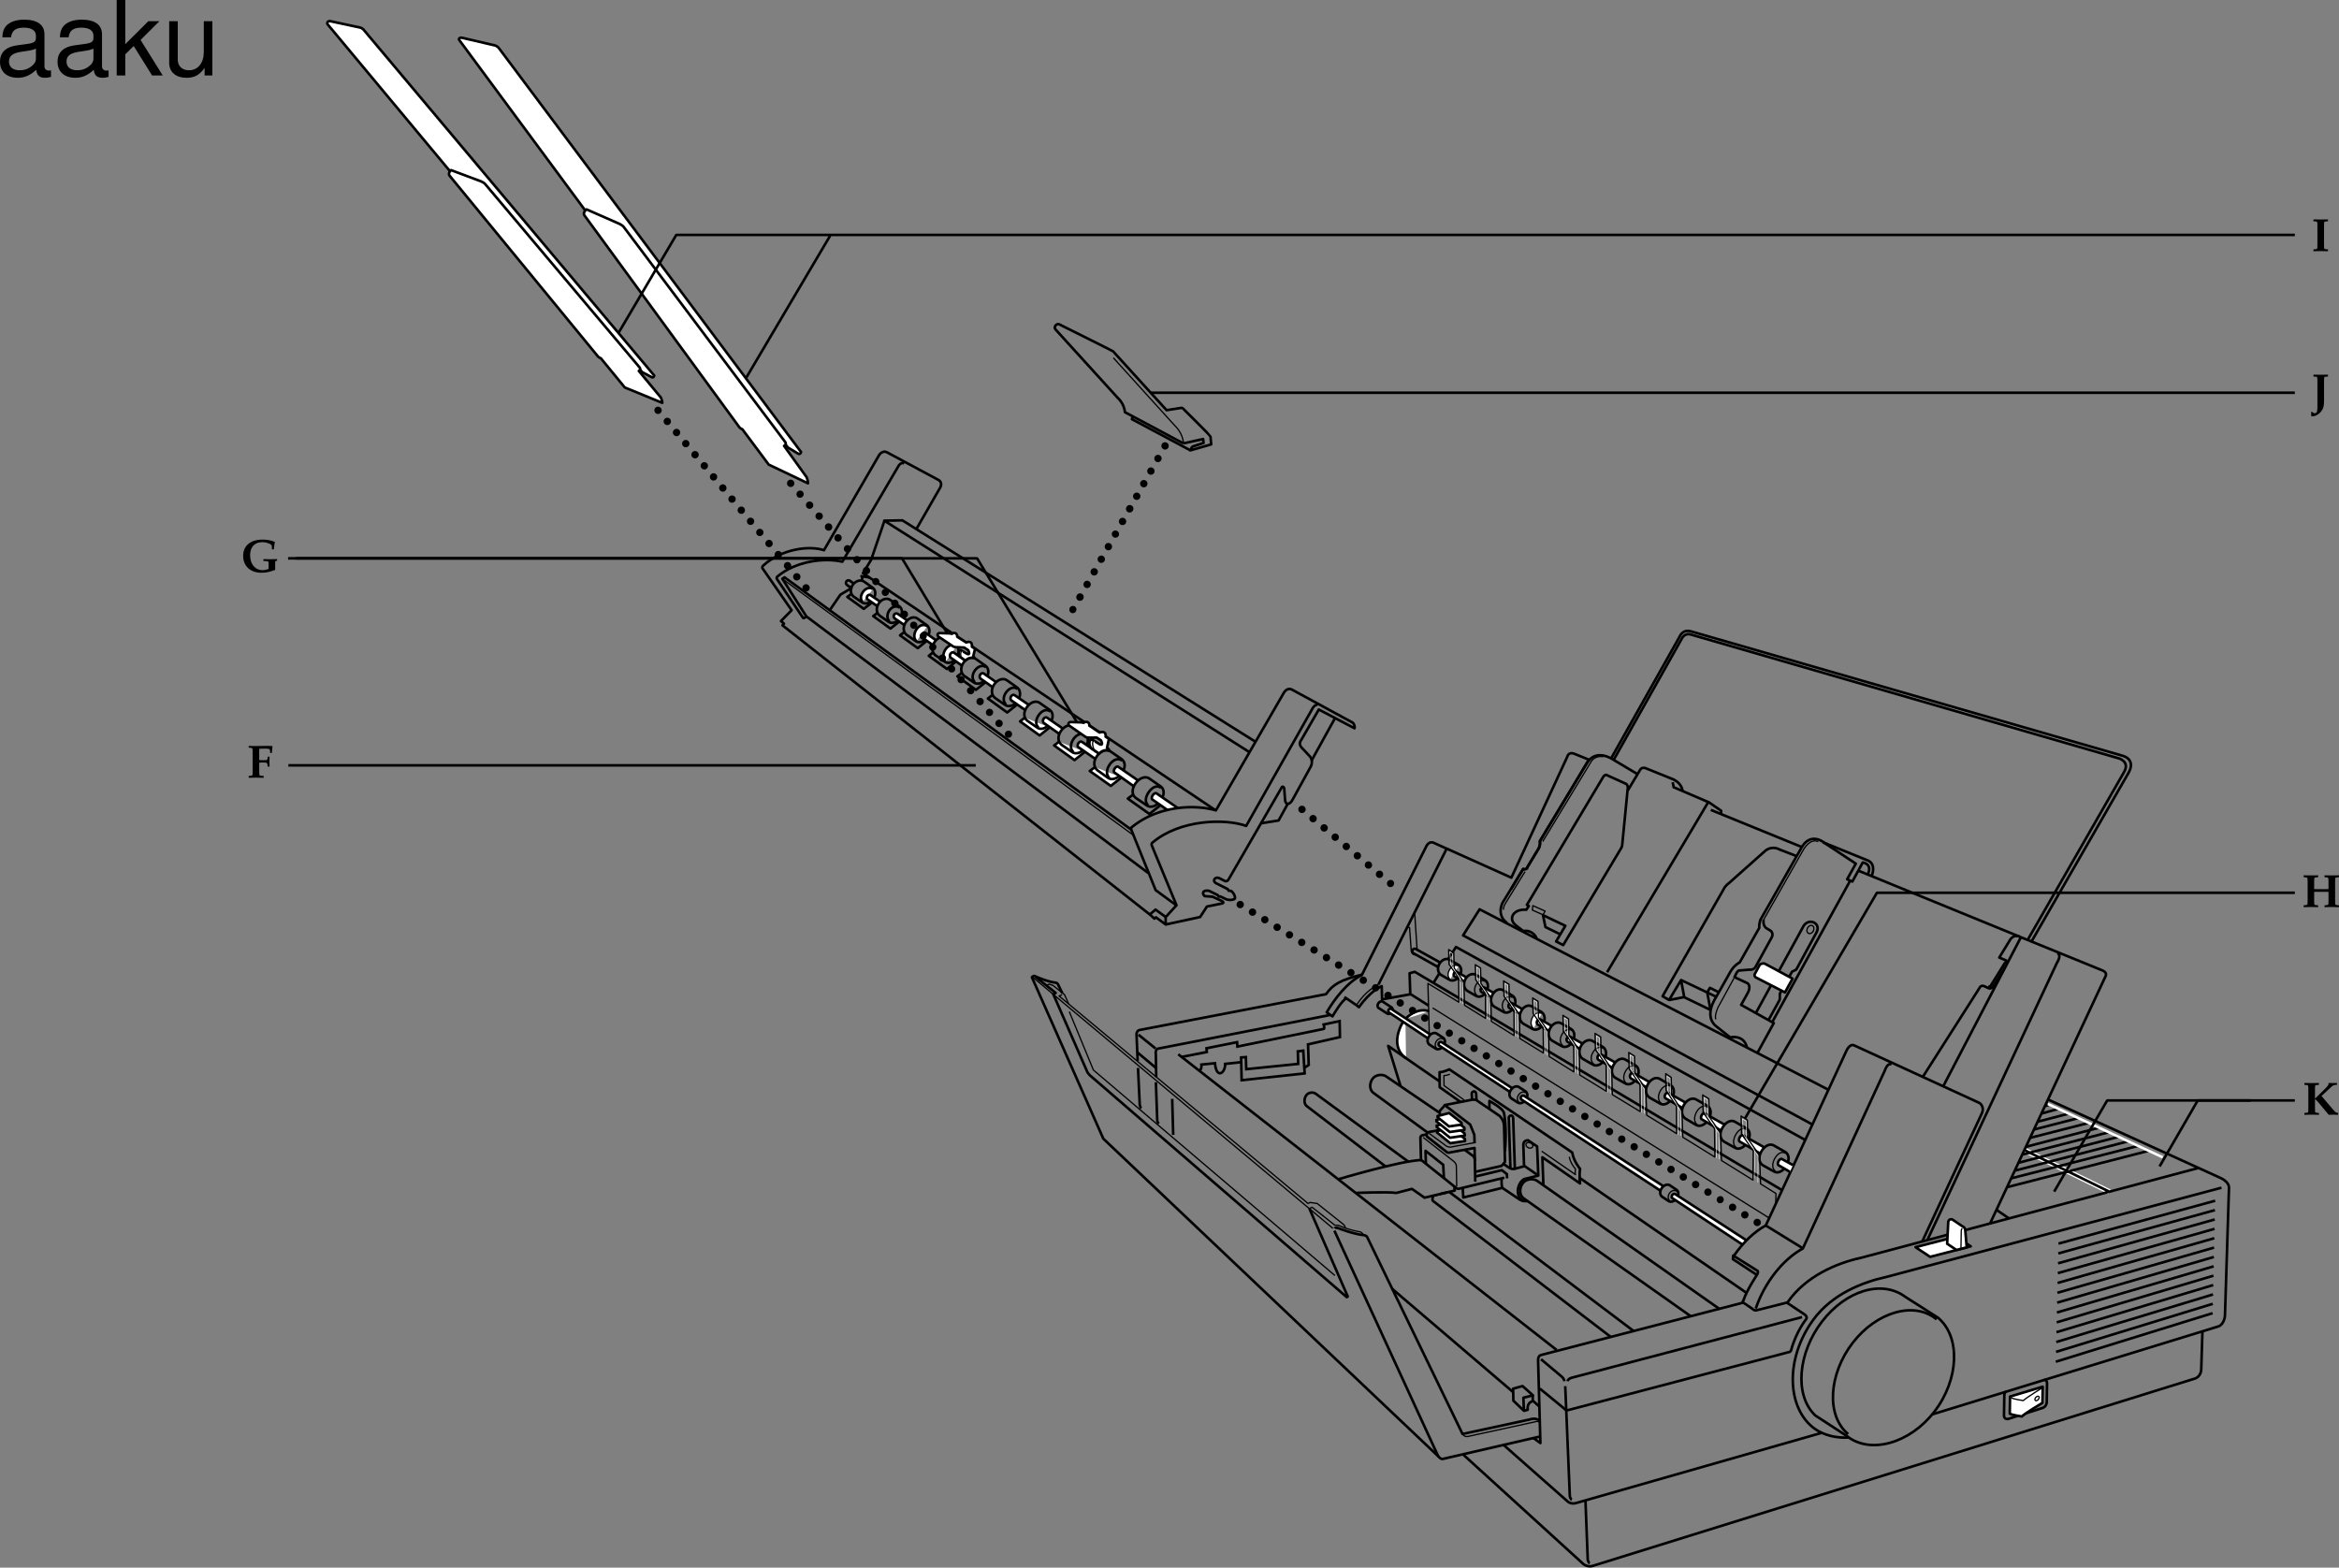 <svg xmlns="http://www.w3.org/2000/svg" xmlns:xlink="http://www.w3.org/1999/xlink" width="451.967" height="302.925"><rect width="100%" height="100%" fill="#808080" stroke="none"/><defs><path id="a" d="M3.156-5.766v-.359c-1.094.016-1.094.016-1.406.016-.313 0-.328 0-1.406-.016v.36l.344.03c.421.032.421.032.421.844V.156c0 .875-.125 1.172-.484 1.172-.172 0-.297-.047-.531-.234C.047 1.047.03 1.047 0 1.016l-.094.062v.797c.11.031.188.047.266.047.734 0 1.578-.61 1.969-1.422.187-.438.25-.781.25-1.734v-3.657c0-.53.015-.687.078-.75.047-.062.125-.078.344-.093zm0 0"/><path id="b" d="M.344-.328v.36C1.109.015 1.438 0 1.75 0c.313 0 .64.016 1.406.031v-.36l-.344-.03c-.203-.016-.28-.032-.343-.094-.063-.063-.078-.188-.078-.766v-1.765c.234.125.265.171.78.765L5.048.031 5.953 0c.11 0 .11 0 .906.031v-.375c-.328 0-.515-.125-.812-.453l-2.39-2.812 2-1.86c.218-.203.421-.265.984-.312v-.344c-.454.016-.657.016-.813.016-.172 0-.36 0-.828-.016v.219c0 .156-.047.234-.234.422 0 .015-.047.062-.079.109-.234.25-.437.469-.53.547L2.39-3.094V-4.89c0-.546.015-.687.078-.75.047-.062.125-.078.344-.093l.343-.032v-.359c-1.094.016-1.094.016-1.406.016-.313 0-.328 0-1.406-.016v.36l.344.03c.421.032.421.032.421.844v3.672c0 .547-.015.703-.078.766-.047.047-.125.078-.343.094zm0 0"/><path id="c" d="M3.156-5.766v-.359c-1.094.016-1.094.016-1.406.016-.313 0-.328 0-1.406-.016v.36l.344.03c.421.032.421.032.421.844v3.672c0 .547-.015.703-.078.766-.047.047-.125.078-.343.094l-.344.03v.36C1.109.016 1.438 0 1.75 0c.313 0 .64.016 1.406.031v-.36l-.344-.03c-.203-.016-.28-.032-.343-.094-.063-.063-.078-.188-.078-.766V-4.89c0-.53.015-.687.078-.75.047-.062.125-.078.344-.093zm0 0"/><path id="d" d="M6.984-2.484c-.78.015-1.093.03-1.343.03-.266 0-.532-.015-1.297-.03v.375l.484.015c.375 0 .5.094.516.328v1.188c-.469.172-.766.234-1.157.234-1.437 0-2.421-1.156-2.421-2.875 0-1.594.875-2.531 2.343-2.531.454 0 .938.094 1.313.266.234.078.312.14.531.359L6-4.359h.344c.093-.86.125-1.032.203-1.375L6.5-5.828c-.828-.313-1.469-.422-2.344-.422C1.844-6.25.422-5.062.422-3.11c0 1.97 1.39 3.266 3.515 3.266.907 0 1.594-.14 2.672-.547v-1.468c.016-.22.047-.25.375-.313zm0 0"/><path id="e" d="M2.281-5.578C2.875-5.61 3-5.61 3.297-5.61c.64 0 1.015.062 1.031.171l.078.672h.313l.125-1.265-.047-.078c-.328-.016-.5-.032-.86-.032-.25 0-.578.016-1.265.016-.469.016-.64.016-.86.016-.234 0-.234 0-1.562-.016v.328l.328.031c.422.032.438.063.438.875v3.672c0 .547-.016.703-.079.766-.062.047-.14.078-.359.094L.25-.33v.36C1.016.016 1.328 0 1.64 0c.313 0 .657.016 1.5.031v-.36l-.421-.03c-.219-.016-.344-.047-.375-.125-.047-.079-.047-.235-.063-.735V-2.89c.235-.03.406-.03.61-.03h.453c.36 0 .484.093.515.327l.063.453h.36l-.032-.968c0-.11 0-.235.031-.938h-.36l-.062.484c-.03.157-.109.188-.515.188H2.89c-.329 0-.438 0-.61-.016zm0 0"/><path id="f" d="M3.125-5.766v-.359c-1.078.016-1.078.016-1.406.016-.313 0-.328 0-1.39-.016v.36l.327.03c.422.032.422.032.438.844v3.672c-.016.547-.016.703-.078.766-.063.047-.141.078-.36.094l-.328.03v.36C1.078.016 1.406 0 1.718 0c.329 0 .641.016 1.407.031v-.36l-.328-.03c-.219-.016-.297-.032-.344-.094-.078-.063-.094-.188-.094-.766v-1.703c.22-.015.391-.015.735-.015h1.312c.313 0 .5 0 .719.015v1.703c0 .547-.016.703-.078.766-.047.047-.14.078-.344.094l-.344.03v.36C5.125.016 5.438 0 5.766 0c.312 0 .64.016 1.39.031v-.36l-.328-.03c-.203-.016-.281-.032-.344-.094-.062-.063-.078-.188-.078-.766V-4.89c0-.546.016-.687.078-.75.047-.062.125-.078.344-.093l.328-.032v-.359c-1.078.016-1.078.016-1.39.016-.329 0-.329 0-1.407-.016v.36l.344.03c.422.032.422.032.422.844v1.422c-.188.016-.344.016-.719.016H3.094c-.39 0-.531 0-.735-.016V-4.89c0-.53.016-.687.079-.75.062-.062.14-.078.359-.093zm0 0"/><path id="g" d="M10.703-.984c-.187.046-.265.046-.36.046-.577 0-.905-.296-.905-.828v-6.156c0-1.86-1.36-2.86-3.938-2.86-1.547 0-2.766.438-3.484 1.22-.47.546-.672 1.14-.72 2.187h1.688c.141-1.281.891-1.86 2.454-1.86 1.515 0 2.343.547 2.343 1.547v.454c-.015.718-.375.968-1.734 1.156-2.36.297-2.734.375-3.36.64C1.454-4.921.845-4 .845-2.64.844-.734 2.156.453 4.28.453 5.594.453 6.656 0 7.844-1.078 7.954 0 8.484.453 9.562.453c.36 0 .579-.031 1.141-.172zM7.781-3.297c0 .563-.156.89-.656 1.36-.688.625-1.5.937-2.484.937-1.297 0-2.063-.625-2.063-1.688 0-1.093.719-1.656 2.516-1.906 1.781-.25 2.125-.328 2.687-.593zm0 0"/><path id="h" d="M2.813-14.578H1.155V0h1.657v-4.078l1.624-1.61L7.985 0h2.063L5.766-6.86l3.64-3.624h-2.14L2.812-6.047zm0 0"/><path id="i" d="M9.64 0v-10.484H7.985v5.937C7.984-2.407 6.86-1 5.125-1c-1.328 0-2.172-.797-2.172-2.063v-7.421H1.297v8.078c0 1.75 1.297 2.86 3.344 2.86 1.546 0 2.515-.532 3.5-1.907V0Zm0 0"/></defs><path fill="#fff" stroke="#000" stroke-linejoin="round" stroke-miterlimit="10" stroke-width=".5" d="M271.57 196.91c.903-1.003 2.828-2.163 4.563-1.472m-4.445 9.051c-1.575-1.07-2.31-3.149-1.11-5.98a5.802 5.802 0 0 1 .992-1.598"/><path fill="none" stroke="#000" stroke-linejoin="round" stroke-miterlimit="10" stroke-width=".5" d="M268.043 195.848c.25.195.645.067.879-.262.238-.328.25-.707-.004-.902l-1.676-1.094c-.25-.195-.648-.074-.887.254-.238.332-.226.735.028.93zm14.578 85.129 23.402 21.316s.836.618 1.786.282l116.093-36.114s1.45-.222 1.45-2.007l.226-7.145m-128.144 14.469-1.168-1.04m-3.938-1.773-23.324-19.918m-45.586-40.898-.074-4.324c-.168-1.172.469-1.192.469-1.192l33.207-6.496m80.5 53.723-32.266-22.223m-7.711 40.696 4.602 3.765c.445.531.863.39.863.39l42.699-11.218c.25 0 .39-.332.39-.332.95-3.629 2.958-6.086 2.958-6.086.222-.445-.332-.836-.332-.836l-3.457-2.297-5.754 1.457c-.559.168-.836-.222-.836-.222l-1.77-1.207c-.328-.2-.015-.465-.015-.465.613-1.899 2.453-4.692 2.453-4.692.558-.78.281-1.004.281-1.004l-4.715-2.957-.062.692 4.593 3.02M278.215 209l-9.977-6.89 2.364 7.676m-47.25-.656.257 7.226s-.062.453.332.781"/><path fill="none" stroke="#000" stroke-linejoin="round" stroke-miterlimit="10" stroke-width=".5" d="m348.219 254.516-44.54 11.723s-.671.168-.78.668m-79.454-60.473-3.597-3.012m.136-3.476 3.301 2.664m74.488 60.047 4.063 3.414s.39.336.45.836m.167.949.89 21.32s.114.504.391.617m2.626.165.445 11.5s.113.5.39.613m67.024-47.113c-4.305-3.602-11.637-1.446-16.239 4.554-4.605 6-5.171 14-.867 17.606"/><path fill="none" stroke="#000" stroke-linejoin="round" stroke-miterlimit="10" stroke-width=".5" d="m356.813 277.458-6.047-3.938c-4.137-3.941-3.305-12.14 1.296-18.137 4.602-6 11.575-8.183 16.16-4.746l6.25 3.985c4.438 3.714 4.075 11.96-.671 18.14-4.746 6.184-12.465 8.352-16.988 4.696zm0 0"/><path fill="none" stroke="#000" stroke-linejoin="round" stroke-miterlimit="10" stroke-width=".5" d="M357.203 277.786c-2.289.132-4.726-.399-6.508-1.668-5.425-3.875-5.863-13.52-.285-21.125 3.617-4.938 9.485-7.223 14.05-8.227l64.798-17.254"/><path fill="none" stroke="#fff" stroke-linejoin="round" stroke-miterlimit="10" d="m391.195 222.258 16.41 8.035"/><path fill="none" stroke="#000" stroke-linejoin="round" stroke-miterlimit="10" stroke-width=".5" d="m391.195 222.258 16.41 8.035M345.387 251.7c3.508-5.106 9.539-7.617 14.105-8.617l65.246-17.364"/><path fill="none" stroke="#000" stroke-linejoin="round" stroke-miterlimit="10" stroke-width=".5" d="m359.14 168.274 31.27 12.797 15.785 6.43c1.059.39.684 1.101.684 1.101l-22.324 47.805m-36.352-72.711-17.621-7.188"/><path fill="none" stroke="#000" stroke-linejoin="round" stroke-miterlimit="10" stroke-width=".5" d="M390.191 180.954s-1.117-.446-1.789.671l-2.082 3.41 1.305.551s.445.282.055.95l-2.625 4.187s-.39.504-.95.168l-.722-.336s-.598-.27-.875.348l-10.957 17.18m26.008-23.891c.894.39-.086 1.844-.086 1.844l-25.059 53.609m18.082-58.523-14.984 28.746m-13.824-40.653s.89-2.074-.633-2.882l-8.817-3.575"/><path fill="none" stroke="#000" stroke-linejoin="round" stroke-miterlimit="10" stroke-width=".5" d="M360.945 168.899c.887-2.035-1.007-2.23-1.007-2.23l-2.008 3.683-1.004-.45 1.676-3.01-5.918-3.907s-2.79-2.57-4.688 1.004l-7.816 13.73s-.332.89-.223 1.563l-3.793 6.695s-1.004.45-1.785 1.785l-2.902 5.137s-2.457 3.656.39 5.61l2.453 1.952s2.625-.64 3.239 1.926m19.953-32.203-15.043 27.293M330.05 155.06l-19.507 32.815"/><path fill="none" stroke="#000" stroke-linejoin="round" stroke-miterlimit="10" stroke-width=".5" d="m339.625 203.391 3.125-5.691-6.309-3.516 1.118-2.012c1.004-1.617.113-2.175.113-2.175l-2.512-1.172.418-.867s.277-.415.473-.415l2.008-.168c.726.11 1.117-.449 1.117-.449l3.183-5.804c.391-.723-.168-1.227-.168-1.227l-.726-.445c-.95-.504-.668-1.73-.668-1.73"/><path fill="none" stroke="#000" stroke-linejoin="round" stroke-miterlimit="10" stroke-width=".25" d="m340.797 177.72 7.703-13.563s1.281-2.29 2.844-1.508"/><path fill="none" stroke="#000" stroke-linejoin="round" stroke-miterlimit="10" stroke-width=".5" d="m339.29 195.747 9.237-16.856c1.114-1.617 3.457-.45 2.453 1.34l-3.894 7.133-.813.406-2.347 4.238-.02 1.164-2.16 3.914"/><path fill="none" stroke="#000" stroke-linejoin="round" stroke-miterlimit="10" stroke-width=".25" d="M349.445 180.352c.309.16.73-.039.942-.445.21-.407.133-.867-.176-1.028-.313-.16-.734.04-.945.446-.211.406-.13.863.18 1.027zm0 0"/><path fill="none" stroke="#000" stroke-linejoin="round" stroke-miterlimit="10" stroke-width=".5" d="m347.16 165.438-3.293-1.281s-1.34-.84-2.734.222l-7.078 6.297s-.668.446-1.004 1.172l-11.79 20.66 1.255.727 2.316-3.852 6.809 3.239"/><path fill="none" stroke="#000" stroke-linejoin="round" stroke-miterlimit="10" stroke-width=".5" d="m324.832 189.383.613 3.293-2.902.559m2.847-.559 5.192 2.512m-.668-3.293.613 3.293m-.613-3.461.5-.836 1.676.836m-8.875-40.574.195.972 6.836 2.934 2.344 1.617-.055.668"/><path fill="none" stroke="#000" stroke-linejoin="round" stroke-miterlimit="10" stroke-width=".5" d="m314.563 152.715 2.386-3.992c.278-.504.965-.308.965-.308l5.524 2.234c1.617.836 1.675 2.176 1.675 2.176m-8.707-3.239-4.855-2.898s-3.016-2.012-4.746.555m.027-.11-9.277 15.41s.152.774-.293 1.5l-2.121 3.516s.008.543-.832.375l-3.664 6.024c-.72.917-1.274 3.082.562 4.394"/><path fill="none" stroke="#000" stroke-linejoin="round" stroke-miterlimit="10" stroke-width=".5" d="m311.352 146.489 13.203-23.469s.558-1.508 2.23-1.004l83.274 24s2.793.559 1.23 3.348l-18.754 32.597"/><path fill="none" stroke="#000" stroke-linejoin="round" stroke-miterlimit="10" stroke-width=".5" d="m311.8 146.852 13.145-23.387s.512-1.261 1.82-.836l82.735 23.946s2.148.64.895 2.68l-18.586 32.37m3.851 30.809 33.38 15.18s1.67.672 1.67 1.898l-.78 24.781s-.114 1.563-1.227 2.008l-55.285 16.996m12.309-39.543 2.453 1.676"/><path fill="#fff" d="m380.809 240.84-2.825-1.87-7.851 2.03 2.824 1.872 7.852-2.032"/><path fill="none" stroke="#000" stroke-linejoin="round" stroke-miterlimit="10" stroke-width=".5" d="m380.809 240.84-2.825-1.87-7.851 2.03 2.824 1.872zm0 0"/><path fill="#fff" d="m378.05 241.54-1.8-1.2.21-4.129s-.026-.726.755-.586l1.98 1.34s.559.164.559.836l.277 3.239-1.98.5"/><path fill="none" stroke="#000" stroke-linejoin="round" stroke-miterlimit="10" stroke-width=".5" d="m378.05 241.54-1.8-1.2.21-4.129s-.026-.726.755-.586l1.98 1.34s.559.164.559.836l.277 3.239zm0 0"/><path fill="none" stroke="#000" stroke-linejoin="round" stroke-miterlimit="10" stroke-width=".25" d="m378.918 241.344.055-3.293s-.055-.558.222-.668"/><path fill="none" stroke="#000" stroke-linejoin="round" stroke-miterlimit="10" stroke-width=".5" d="M339.273 252.848a23.396 23.396 0 0 1 2.813-5.625c1.805-2.648 3.984-4.695 6.277-5.957l15.875-34.469s.446-1.453 1.282-1.117m18.671-15.097s.309.167.5-.137l2.653-4.274s.195-.336.027-.418"/><path fill="#fff" d="m344.91 191.77-5.62-2.89s-.505-.278-.114-.837l.894-1.671s.672-.395 1.118-.059l5.187 2.793-1.465 2.664"/><path fill="none" stroke="#000" stroke-linejoin="round" stroke-miterlimit="10" stroke-width=".5" d="m344.91 191.77-5.62-2.89s-.505-.278-.114-.837l.894-1.671s.672-.395 1.118-.059l5.187 2.793zm-81.66-3.445c-4.227 1.015-5.738 1.933-7.008 3.781l-35.949 6.91s-.836.055-.668 1.227l.207 4.754m.066 1.375.336 7.105s.106.566.297.707m70.019 65.047 12.348 10.894s.668.672 1.786.282l47.441-13.563m45.641-36.531 30.273-8.285m-30.316 10.183 30.273-8.37m-30.316 10.277 30.273-8.47m-30.32 10.368 30.281-8.555m-30.324 10.457 30.281-8.648m-30.324 10.55 30.281-8.737m-30.324 10.64 30.285-8.832m-30.329 10.734 30.286-8.921m-30.328 10.824 30.285-9.016m-30.332 10.918 30.29-9.105m-30.333 11.008 30.293-9.2m-30.336 11.102 30.293-9.29m-30.336 11.192 30.297-9.383"/><path fill="none" stroke="#000" stroke-linejoin="round" stroke-miterlimit="10" stroke-width=".25" d="m335.047 189.047-3.07 5.61s-.754 1.62-.418 2.316m-21.727-50.734s-1.45-.39-2.344.894l-9.39 15.485m-3.414 5.804-3.832 6.22s-.43.69-.301 1.151"/><path fill="none" stroke="#000" stroke-linejoin="round" stroke-miterlimit="10" stroke-width=".5" d="M394.992 266.63s.613 0 .555.78l-.055 3.63s-.055.722-.722 1.003l-6.645 2.122s-.781.277-.895-.559l.06-3.766s-.06-.785.39-.894"/><path fill="#fff" d="m388.402 269.868 6.309-1.899-.055 3.125s-3.46 2.067-3.965 2.621c0 0-2.007-.277-2.343-.554l.054-3.293"/><path fill="none" stroke="#000" stroke-linejoin="round" stroke-miterlimit="10" stroke-width=".5" d="m388.402 269.868 6.309-1.899-.055 3.125s-3.46 2.067-3.965 2.621c0 0-2.007-.277-2.343-.554zm0 0"/><path fill="none" stroke="#000" stroke-linejoin="round" stroke-miterlimit="10" stroke-width=".25" d="M394.434 268.305s-2.903 1.785-3.461 2.344c0 0-2.012-.281-2.344-.559m4.652.532c-.133-.114-.086-.38.102-.59.183-.215.441-.293.574-.18.133.113.086.379-.102.594-.183.215-.44.293-.574.176zm0 0"/><path fill="none" stroke="#000" stroke-linejoin="round" stroke-miterlimit="10" stroke-width=".5" d="M371.438 239.895 383.02 215c.445-1.171-.477-1.84-.477-1.84l-24.293-11.167c-.836-.332-1.438 1.007-1.438 1.007l-15.609 33.813 7.184 4.422m39.406-11.817 27.394-7.039m-26.609 5.332 24.695-6.312m-23.906 4.805 21.871-5.66m-21.215 4.148 19.313-5m-18.59 3.426 16.817-4.344m-16.094 2.836 14.125-3.692m-13.406 1.985 11.37-2.903m-10.515 1.262 8.484-2.18m-7.765.668 5.86-1.523m-5.138-.051 3.168-.867m-2.512-.574.743-.211M257.844 237.81l20.004 43.476s.367.64.882.652l18.938-4.371"/><path fill="none" stroke="#000" stroke-linejoin="round" stroke-miterlimit="10" stroke-width=".25" d="M263.516 238.66s-.395-.523-.59-.59c0 0-2.364-.394-4.004-1.179-.2-.133-.79-.133-.985-.133l-4.398-3.476-.523.261"/><path fill="none" stroke="#000" stroke-linejoin="round" stroke-miterlimit="10" stroke-width=".5" d="m253.016 233.543 7.414 16.997-.192.125-49.683-42.91-.414-.516-6.606-15.106.457-.261-3.87-3.086"/><path fill="none" stroke="#000" stroke-linejoin="round" stroke-miterlimit="10" stroke-width=".5" d="m278.02 281.516-64.825-61.476-13.797-31.196s.286-.39.586-.21c0 0 2.305 1.054 3.875 1.238 0 0 .36-.004.555.293l.86 1.753"/><path fill="none" stroke="#000" stroke-linejoin="round" stroke-miterlimit="10" stroke-width=".25" d="m257.543 237.352-57.879-48.434m5.574 3.282-.59.261 48.106 40.098.39-.195 1.38.195 5.183 4.133.332.66"/><path fill="none" stroke="#000" stroke-linejoin="round" stroke-miterlimit="10" stroke-width=".25" d="m206.488 193.973-.789-1.773-2.23-1.774-.723-.261-.457.199m4.328 5.117 4.66 11.289 46.66 39.703"/><path fill="none" stroke="#000" stroke-linejoin="round" stroke-miterlimit="10" stroke-width=".5" d="M296.918 181.372c-.328-1.051-1.574-1.707-2.559-1.446-.328-.261-1.445-1.113-1.445-1.113-1.52-1.168-.644-3.207 2.035-3.02l.461-.722-.363-.219 14.8-24.816s.419-.504.696-.223l3.676 1.664s.457.29.289 1.07l-1.047 10.723s-.027.445-.363.89l-11.035 18.47-1.372-.704 1.782-3.027-4.317-2.055.469 2.297 2.82 1.379"/><path fill="none" stroke="#000" stroke-linejoin="round" stroke-miterlimit="10" stroke-width=".25" d="m296.098 175.86.097-.856 2.364 1.051-.395.723zm0 0"/><path fill="none" stroke="#000" stroke-linejoin="round" stroke-miterlimit="10" stroke-width=".5" d="m306.832 147.133-9.277 15.41s.152.774-.293 1.5l-2.121 3.516s.008.543-.832.375l-2.348 3.926"/><path fill="none" stroke="#000" stroke-linejoin="round" stroke-miterlimit="10" stroke-width=".5" d="m307.14 146.852-3.015-1.227c-1.059-.39-1.281.614-1.281.614l-10.801 23.36-14.988-6.727c-.95-.446-1.45.671-1.45.671l-12.445 24.848c-2.816 1.438-5.223 4.531-6.797 7.223l1.114.785c.527-.852 1.617-2.758 2.625-3.477"/><path fill="none" stroke="#000" stroke-linejoin="round" stroke-miterlimit="10" stroke-width=".5" d="m266.36 190.247 12.984-25.852s.07-.414.46-.246m.212 25.141c.609.421 1.53.101 2.015-.692.485-.793.414-1.715-.195-2.137l-1.637-.953c-.617-.43-1.535-.133-2.027.672-.492.801-.367 1.766.25 2.195zm0 0"/><path fill="#fff" stroke="#000" stroke-linejoin="round" stroke-miterlimit="10" stroke-width=".25" d="M280.219 189.227c-.543-.375-.508-1.219-.078-1.926.43-.703 1.164-.98 1.707-.605"/><path fill="#fff" stroke="#000" stroke-linejoin="round" stroke-miterlimit="10" stroke-width=".5" d="m283.328 188.844-1.726-.957a.42.42 0 0 0-.606.125c-.148.238-.121.543.063.668l1.859 1.067"/><path fill="none" stroke="#000" stroke-linejoin="round" stroke-miterlimit="10" stroke-width=".5" d="M285.156 192.403c.637.441 1.551.101 2.035-.73.489-.833.426-1.798-.21-2.243l-1.711-1c-.645-.445-1.586-.129-2.079.715-.492.844-.347 1.852.297 2.3zm0 0"/><path fill="none" stroke="#000" stroke-linejoin="round" stroke-miterlimit="10" stroke-width=".25" d="M287.008 189.665c-.57-.399-1.352-.13-1.79.617-.433.75-.359 1.691.212 2.09"/><path fill="#fff" stroke="#000" stroke-linejoin="round" stroke-miterlimit="10" stroke-width=".5" d="m288.176 192.766-1.903-1.066c-.187-.137-.25-.473-.101-.723.144-.25.488-.258.68-.125l1.742 1.004"/><path fill="none" stroke="#000" stroke-linejoin="round" stroke-miterlimit="10" stroke-width=".5" d="M290.426 195.489c.656.457 1.586.07 2.078-.793.488-.863.422-1.832-.238-2.29l-1.758-1.023c-.668-.46-1.598-.097-2.094.782-.5.875-.375 1.882.293 2.343zm0 0"/><path fill="#fff" stroke="#000" stroke-linejoin="round" stroke-miterlimit="10" stroke-width=".5" d="m294.152 195-1.98-1.14c-.192-.137-.457-.04-.606.21-.144.255-.097.583.094.716l2.09 1.214"/><path fill="none" stroke="#000" stroke-linejoin="round" stroke-miterlimit="10" stroke-width=".5" d="M296.05 198.782c.677.468 1.622.062 2.106-.836.489-.899.406-1.899-.27-2.367l-1.808-1.055c-.687-.473-1.629-.086-2.121.82-.492.91-.352 1.957.332 2.434zm0 0"/><path fill="#fff" stroke="#000" stroke-linejoin="round" stroke-miterlimit="10" stroke-width=".25" d="M297.887 195.872c-.59-.352-1.328-.09-1.754.699-.43.785-.387 1.746.207 2.156"/><path fill="#fff" stroke="#000" stroke-linejoin="round" stroke-miterlimit="10" stroke-width=".5" d="m299.852 198.254-2.172-1.246c-.203-.14-.48-.043-.633.223-.156.266-.11.61.094.75l2.199 1.277"/><path fill="none" stroke="#000" stroke-linejoin="round" stroke-miterlimit="10" stroke-width=".5" d="M301.672 202.098c.687.48 1.668.102 2.191-.8.524-.903.465-1.942-.226-2.419l-1.848-1.078c-.7-.484-1.68-.101-2.21.817-.532.914-.407 1.968.292 2.453zm0 0"/><path fill="none" stroke="#000" stroke-linejoin="round" stroke-miterlimit="10" stroke-width=".25" d="M303.746 199.11c-.629-.434-1.45-.047-1.926.773-.472.82-.422 1.766.203 2.2"/><path fill="#fff" stroke="#000" stroke-linejoin="round" stroke-miterlimit="10" stroke-width=".5" d="m305.809 201.688-2.372-1.352c-.203-.14-.48-.043-.636.223-.153.266-.106.61.097.75l2.356 1.363"/><path fill="none" stroke="#000" stroke-linejoin="round" stroke-miterlimit="10" stroke-width=".5" d="M307.707 205.672c.715.496 1.734.11 2.277-.832.543-.933.48-2.015-.234-2.511l-1.922-1.121c-.726-.5-1.746-.102-2.297.847-.55.953-.426 2.047.301 2.551zm0 0"/><path fill="none" stroke="#000" stroke-linejoin="round" stroke-miterlimit="10" stroke-width=".25" d="M309.793 202.57c-.648-.452-1.504-.05-1.996.802-.496.855-.442 1.832.21 2.285"/><path fill="#fff" stroke="#000" stroke-linejoin="round" stroke-miterlimit="10" stroke-width=".5" d="m312.14 205.329-2.718-1.54c-.207-.14-.492-.042-.649.231-.16.27-.109.625.098.77l2.7 1.546"/><path fill="none" stroke="#000" stroke-linejoin="round" stroke-miterlimit="10" stroke-width=".5" d="M313.984 209.32c.723.5 1.7.04 2.254-.917.555-.953.555-1.988-.168-2.488l-1.941-1.125c-.734-.504-1.738-.036-2.3.93-.567.968-.474 2.019.26 2.527zm0 0"/><path fill="none" stroke="#000" stroke-linejoin="round" stroke-miterlimit="10" stroke-width=".25" d="M316.121 206.145c-.664-.457-1.484-.074-1.992.805-.512.875-.524 1.914.14 2.375"/><path fill="#fff" stroke="#000" stroke-linejoin="round" stroke-miterlimit="10" stroke-width=".5" d="m318.73 209.098-3.027-1.723c-.207-.144-.496-.046-.656.223-.156.27-.11.645.097.785l3.02 1.75"/><path fill="none" stroke="#000" stroke-linejoin="round" stroke-miterlimit="10" stroke-width=".5" d="M320.707 213.208c.758.52 1.766.05 2.336-.93.566-.985.559-2.05-.2-2.57l-2.027-1.172c-.765-.528-1.808-.047-2.382.949-.579.996-.473 2.078.296 2.605zm0 0"/><path fill="none" stroke="#000" stroke-linejoin="round" stroke-miterlimit="10" stroke-width=".25" d="M322.898 209.95c-.691-.473-1.535-.082-2.058.812-.52.903-.52 1.969.172 2.442"/><path fill="#fff" stroke="#000" stroke-linejoin="round" stroke-miterlimit="10" stroke-width=".5" d="m325.691 213.063-3.238-1.836c-.207-.144-.469-.055-.64.211-.16.238-.211.64-.004.781l3.308 1.895"/><path fill="none" stroke="#000" stroke-linejoin="round" stroke-miterlimit="10" stroke-width=".5" d="M327.672 217.344c.781.524 1.867-.004 2.457-1.011.594-1.004.594-2.098-.188-2.625l-2.086-1.188c-.789-.535-1.863-.04-2.464.98-.602 1.02-.496 2.125.289 2.66zm0 0"/><path fill="none" stroke="#000" stroke-linejoin="round" stroke-miterlimit="10" stroke-width=".25" d="M330.004 213.954c-.715-.485-1.594-.078-2.14.847-.544.926-.594 2.067.12 2.551"/><path fill="#fff" stroke="#000" stroke-linejoin="round" stroke-miterlimit="10" stroke-width=".5" d="m333.188 217.305-3.747-2.137c-.207-.14-.453.036-.613.305-.156.274-.223.66-.015.805l3.753 2.203"/><path fill="none" stroke="#000" stroke-linejoin="round" stroke-miterlimit="10" stroke-width=".25" d="M337.543 218.297c-.734-.496-1.55-.05-2.113.903-.563.953-.657 2.054.074 2.554"/><path fill="none" stroke="#000" stroke-linejoin="round" stroke-miterlimit="10" stroke-width=".5" d="M335.18 221.75c.8.54 1.843.012 2.457-1.023.613-1.039.644-2.14-.157-2.684l-2.14-1.222c-.809-.547-1.86-.008-2.48 1.043-.622 1.054-.575 2.168.234 2.719zm0 0"/><path fill="#fff" stroke="#000" stroke-linejoin="round" stroke-miterlimit="10" stroke-width=".5" d="m340.906 221.72-4.058-2.313c-.207-.145-.504.062-.66.332-.16.273-.254.691-.047.836l3.953 2.32"/><path fill="none" stroke="#000" stroke-linejoin="round" stroke-miterlimit="10" stroke-width=".5" d="m277.926 186.895-4.836-2.707c-.38-.29-.117-1.012.445-.832l4.785 2.66"/><path fill="none" stroke="#000" stroke-linejoin="round" stroke-miterlimit="10" stroke-width=".25" d="M345.066 222.895c-.718-.488-1.527-.05-2.082.887-.55.941-.644 2.027.075 2.515"/><path fill="none" stroke="#000" stroke-linejoin="round" stroke-miterlimit="10" stroke-width=".5" d="M342.703 226.329c.797.546 1.844.015 2.453-1.024.614-1.035.645-2.137-.156-2.68l-2.14-1.222c-.81-.547-1.86-.008-2.481 1.043-.621 1.05-.574 2.168.234 2.715zm0 0"/><path fill="#fff" stroke="#000" stroke-linejoin="round" stroke-miterlimit="10" stroke-width=".5" d="m346.465 225.145-2.098-1.156c-.207-.145-.504.062-.66.332-.16.27-.254.691-.047.836l2.215 1.3"/><path fill="none" stroke="#000" stroke-linejoin="round" stroke-miterlimit="10" stroke-width=".25" d="M292.277 192.774c-.55-.379-1.3-.121-1.718.594-.418.718-.344 1.62.203 2"/><path fill="none" stroke="#000" stroke-linejoin="round" stroke-miterlimit="10" stroke-width=".5" d="m350.293 217.34-67.578-36.59 3.187-5.039 67.278 34.805m-4.461 9.711-67.375-37.234-1.52 2.375m-1.64 2.625-1.215 1.976m-17.196 2.691 2.336 1.583.489.386c2.164-3.152 4.394-4.07 4.394-4.07l.067 2.559 5.449-.985-.133-4.066 1.004-.277 71.031 42.234"/><path fill="none" stroke="#000" stroke-linejoin="round" stroke-miterlimit="10" stroke-width=".25" d="M262.082 194.254c1.41-2.066 2.488-3.023 4.277-4.007m75.559 45.156-65.086-40.633"/><path fill="none" stroke="#000" stroke-linejoin="round" stroke-miterlimit="10" stroke-width=".5" d="m276.043 194.31-3.453-2.188"/><path fill="none" stroke="#000" stroke-linejoin="round" stroke-miterlimit="10" stroke-width=".25" d="m271.98 179.075.395.203.324 4.527s.133.781.856.719m-.195-8.074.456 6.894m50.141 46.856c-.379-.301-.957-.16-1.328.332-.371.488-.387 1.136-.012 1.441"/><path fill="#fff" stroke="#000" stroke-linejoin="round" stroke-miterlimit="10" stroke-width=".5" d="M276.441 199.946 268.883 195c-.156-.109-.422-.105-.547.098-.125.203-.07.457.086.567l7.504 4.988"/><path fill="none" stroke="#000" stroke-linejoin="round" stroke-miterlimit="10" stroke-width=".5" d="M277.352 202.594c.437.344 1.128.117 1.539-.453.41-.574.43-1.242-.008-1.586l-1.188-.777c-.441-.348-1.133-.137-1.55.445-.415.578-.395 1.277.046 1.625zm0 0"/><path fill="none" stroke="#000" stroke-linejoin="round" stroke-miterlimit="10" stroke-width=".25" d="M278.863 200.81c-.363-.286-.922-.142-1.27.335-.347.473-.359 1.098.009 1.383"/><path fill="#fff" stroke="#000" stroke-linejoin="round" stroke-miterlimit="10" stroke-width=".5" d="m292.254 210.317-13.652-8.906c-.16-.11-.43-.086-.551.12-.125.2-.094.423.062.532l13.645 8.934"/><path fill="none" stroke="#000" stroke-linejoin="round" stroke-miterlimit="10" stroke-width=".5" d="M293.223 213.012c.453.352 1.164.121 1.59-.469.421-.593.44-1.28-.008-1.632l-1.227-.805c-.457-.356-1.168-.14-1.598.46-.43.599-.41 1.317.047 1.677zm0 0"/><path fill="#fff" stroke="#000" stroke-linejoin="round" stroke-miterlimit="10" stroke-width=".5" d="m321.445 229.239-26.93-17.469c-.156-.11-.46-.074-.585.129-.125.203-.094.46.062.57l26.938 17.672"/><path fill="none" stroke="#000" stroke-linejoin="round" stroke-miterlimit="10" stroke-width=".25" d="M294.785 211.172c-.379-.297-.95-.144-1.308.344-.36.488-.372 1.133.004 1.426"/><path fill="none" stroke="#fff" stroke-linejoin="round" stroke-miterlimit="10" stroke-width=".1" d="m282.172 193.82-.055-4.593-1.828-2.855-.125-2.43.55.336.067 2.582 1.828 2.976-.015 4.164m4.761 2.918-.054-4.668-1.856-2.902-.133-2.469.563.34.066 2.625 1.86 3.024-.016 4.234m5.09 3.172-.055-4.77-1.894-2.96-.133-2.516.574.344.067 2.68 1.894 3.085-.015 4.324m5.203 3.227-.055-4.828-1.918-2.992-.133-2.551.578.348.07 2.714 1.919 3.121-.016 4.375m5.461 3.418-.055-4.937-1.965-3.063-.136-2.609.593.36.07 2.773 1.962 3.195-.016 4.473m5.809 3.582-.059-5.063-2.012-3.14-.14-2.672.609.367.07 2.844 2.012 3.273-.016 4.586m6.098 3.735-.059-5.172-2.054-3.207-.14-2.735.616.375.075 2.907 2.058 3.347-.02 4.688m6.551 4.066-.058-5.242-1.961-3.258-.137-2.77.594.38.07 2.949 1.961 3.394-.015 4.754m6.941 4.32-.063-5.43-2.16-3.37-.148-2.871.652.398.078 3.05 2.157 3.516-.016 4.918m6.792 3.676.145-5.023-2.226-3.477-.156-2.96.672.41.078 3.148 2.23 3.625-.02 5.074"/><path fill="none" stroke="#000" stroke-linejoin="round" stroke-miterlimit="10" stroke-width=".25" d="m343.117 232.56.055-1.927-2.977-1.86-.191-5.515-2.27-3.226-.086-3.602-1.222-.77.09 3.477 2.265 3.227-.05 5.676-6.079-3.778-.175-5.316-2.2-3.13-.082-3.487-1.187-.746.086 3.367 2.199 3.129.074 5.511-6.195-3.836-.164-5.171-1.996-3.02-.078-3.371-1.078-.723.078 3.258 2 3.02.043 5.316-5.782-3.566-.175-5.118-2.094-2.98-.082-3.32-1.125-.711.078 3.207 2.094 2.98.05 5.246-5.386-3.273-.117-4.98-2.051-2.915-.078-3.25-1.102-.695.078 3.137 2.051 2.914.043 5.136-5.113-3.144-.11-4.848-1.996-2.84-.078-3.171-1.078-.68.078 3.062 2 2.844.055 5.05-4.79-2.995-.112-4.778-1.954-2.777-.074-3.101-1.05-.66.074 2.992 1.953 2.78.047 4.876-4.551-2.805-.094-4.664-1.933-2.746-.07-3.066-1.044-.653.078 2.957 1.93 2.746.023 4.86-4.375-2.73-.144-4.634-1.89-2.695-.075-3-1.02-.64.075 2.898 1.89 2.691.032 4.786-4.063-2.528-.144-4.547-1.86-2.644-.074-2.953-1-.633.07 2.851 1.864 2.649.054 4.683-5.996-3.628.266 9.84"/><path fill="none" stroke="#000" stroke-miterlimit="10" stroke-width=".5" d="m300.785 260.864-73.11-57.137m-1.171 8.621.195 6.953m13.125-14.043-3.086.328c.067 1.774-1.703 3.02-1.968-.128l-2.625.261s.132 1.18-.524 1.114m8.301 1.906-.098-4.399.918-.066.067 2.332 10.039-1.02-.063-2.425 1.047-.133.266 4.394zm0 0"/><path fill="none" stroke="#000" stroke-miterlimit="10" stroke-width=".5" d="m252.098 206.31.785-.524-.13-3.973 6.169-1.41-.067-3.086-3.085.656s.265.856 0 .856l-16.668 3.414-.063-.856-5.91 1.18.066.723-4.925.96"/><path fill="#fff" d="m277.68 218.844 2.566 2.063 2.848-.414-.035-.426-2.782-2.18-2.62.68.023.277"/><path fill="none" stroke="#000" stroke-linejoin="round" stroke-miterlimit="10" stroke-width=".5" d="m277.68 218.844 2.566 2.063 2.848-.414-.035-.426-2.782-2.18-2.62.68zm0 0"/><path fill="#fff" d="m277.625 217.793 2.566 2.063 2.848-.414-.035-.43-2.781-2.176-2.621.68.023.277"/><path fill="none" stroke="#000" stroke-linejoin="round" stroke-miterlimit="10" stroke-width=".5" d="m277.625 217.793 2.566 2.063 2.848-.414-.035-.43-2.781-2.176-2.621.68zm0 0"/><path fill="#fff" d="m277.566 216.688 2.57 2.062 2.844-.417-.03-.426-2.782-2.18-2.621.684.02.277"/><path fill="none" stroke="#000" stroke-linejoin="round" stroke-miterlimit="10" stroke-width=".5" d="m277.566 216.688 2.57 2.062 2.844-.417-.03-.426-2.782-2.18-2.621.684zm1.629-3.118-1.015 1.138s.058.777.058.84"/><path fill="#fff" d="m277.8 215.907 2.196 1.765 2.438-.355-.028-.367-2.383-1.864-2.242.582.02.239"/><path fill="none" stroke="#000" stroke-linejoin="round" stroke-miterlimit="10" stroke-width=".5" d="m277.8 215.907 2.196 1.765 2.438-.355-.028-.367-2.383-1.864-2.242.582zm0 0"/><path fill="none" stroke="#000" stroke-linejoin="round" stroke-miterlimit="10" stroke-width=".25" d="m276.145 219.004 3.41 2.516s.539.238.898.117l4.485-.836"/><path fill="none" stroke="#000" stroke-linejoin="round" stroke-miterlimit="10" stroke-width=".5" d="m284.938 220.934-.055-1.648-.793-1.973-4.926-3.766 5.3-1.047.708.016 4.586 3.117s.808.692.87 1.887l.18 7.004-.66.777-5.086 1.137"/><path fill="none" stroke="#000" stroke-linejoin="round" stroke-miterlimit="10" stroke-width=".5" d="m285.063 228.356-.125-6.523-4.606.835c-.36.18-.715 0-.715 0l-3.894-3.05s-.239-.84.539-.899l1.976-.36"/><path fill="none" stroke="#000" stroke-linejoin="round" stroke-miterlimit="10" stroke-width=".25" d="m275.008 219.797 5.805 4.547s.539.36.597.899l.07 4.07"/><path fill="none" stroke="#000" stroke-linejoin="round" stroke-miterlimit="10" stroke-width=".5" d="m282.64 229.563.11 1.844 7.516-1.867c-.196-.895-.09-1.918-.09-1.918m-7.149-5.43 1.375 1.016s.602.238.602 1.136"/><path fill="none" stroke="#000" stroke-linejoin="round" stroke-miterlimit="10" stroke-width=".5" d="m275.785 219.196-.957.18s-.422.12-.36.601l.114 4.145 6.606 5.28c.48.481.816.286.816.286l8.68-2.113m41.597 25.39-35.222-24.757c-.75-.551-2.247-.446-2.887.535-.645.968-.535 2.238.207 2.793l32.367 22.84m-34.883-28.575-.324-9.843c0-.395.785-.66.852.066l.328 9.844"/><path fill="none" stroke="#000" stroke-linejoin="round" stroke-miterlimit="10" stroke-width=".5" d="m282.219 212.938-4.028-2.844-.02-2.91c.786 0 1.88-.547 1.88-.547l23.758 16.078c.261 1.707 1.507 3.153 1.507 3.153-.195 1.375 0 2.82 0 2.82l-7.28-5.055.194 5.383"/><path fill="none" stroke="#000" stroke-linejoin="round" stroke-miterlimit="10" stroke-width=".5" d="M295.145 232.102s-.633.094-1.09-.234c-.895-.664-1.024-2.188-.25-3.352a2.15 2.15 0 0 1 .746-.687l2.695-.653-.23-5.64-1.739-1.184s-.918-.066-.918.922l.13 3.934"/><path fill="none" stroke="#000" stroke-linejoin="round" stroke-miterlimit="10" stroke-width=".5" d="m296.984 226.981-2.363-1.64-1.707.46s-.656.328-1.375-.199l-.988-.656m-6.101-12.469-.067-1.18c0-.394.789-.656.855.067l.063 1.308m2.496 1.708v-1.637s2.754 1.507 2.82 2.36c0 0 .59 2.495.195 7.417m-.522 7.02 3.019 2.035s.656.527 1.246.527m-16.489-17.137-10.175-6.933c-.703-.524-2.121-.422-2.723.5-.61.918-.508 2.113.195 2.636l10.52 7.704"/><path fill="none" stroke="#000" stroke-linejoin="round" stroke-miterlimit="10" stroke-width=".25" d="M295.324 221.79c.352.152.73.066.84-.192.113-.258-.078-.594-.43-.746-.355-.152-.73-.066-.843.191-.114.258.082.59.433.747zm0 0"/><path fill="none" stroke="#000" stroke-linejoin="round" stroke-miterlimit="10" stroke-width=".5" d="M258.527 227.899s12.075-3.61 16.145-3.738m-12.602 6.363s6.04-.262 7.743 0l3.019-.785 2.43 1.703 5.84-1.375-.063-.723m-5.516-4.527-.066-2.43 3.414 2.692.133 2.558m12.203.067-.023-.809-.977-.773-5.086 1.214"/><path fill="none" stroke="#000" stroke-linejoin="round" stroke-miterlimit="10" stroke-width=".5" d="m315.785 257.297-35.707-26.941c.027-.055-3.082.633-3.086.66-.105.41-.34.723-.113 1.035l34.36 26.29m-39.165-33.899-17.812-13.078c-.496-.395-1.489-.317-1.914.379-.426.687-.356 1.59.136 1.984l15.204 11.64"/><path fill="none" stroke="#000" stroke-linejoin="round" stroke-miterlimit="10" stroke-width=".25" d="m282.914 212.567-3.887-2.797-.015-1.93c.593 0 1.156-.277 1.156-.277m23.066 15.965c.2 1.285 1.2 2.37 1.2 2.37-.145 1.036 0 1.083 0 1.083l-6.532-4.523"/><path fill="none" stroke="#000" stroke-linejoin="round" stroke-miterlimit="10" stroke-width=".5" d="M296.176 269.688v1.07c-1.235.32-.965 1.664-.965 1.664l-.75.211"/><path fill="none" stroke="#000" stroke-linejoin="round" stroke-miterlimit="10" stroke-width=".5" d="m292.383 268.344 1.82-.5 2.02 1.79-1.856.46.098 2.52-2.035-1.946zm-123.809-151.98-1.668 1.289-3.18-2.305.778-.574m78.074 28.551-68.207-42.77-3.504.059 70.574 44.742"/><path fill="none" stroke="#000" stroke-linejoin="round" stroke-miterlimit="10" stroke-width=".25" d="m151.309 111.95 67.828 49.539"/><path fill="none" stroke="#000" stroke-linejoin="round" stroke-miterlimit="10" stroke-width=".5" d="m257.934 138.836-4.48 8.102m-4.626 8.398-1.762 3.211-3.433.543m-18.391 18.11-1.965-1.43-1.097.95-70.977-55.876.281-.328-.578-.504 2.059-2.09-5.645-8.129c-.11-.273.145-.488.145-.488 3.512-3.238 8.914-3.937 11.75-2.984l10.597-18.281s.641-1.172 1.637-.606l9.95 5.344s.753.426.316 1.367l-4.68 8.152"/><path fill="none" stroke="#000" stroke-linejoin="round" stroke-miterlimit="10" stroke-width=".5" d="m222.21 176.727.852.793.301-.258 1.887 1.383-.008-1.426 2.094-2.289-4.778-11.566c-.152-.38.168-.57.168-.57 5.23-4.415 13.918-4.684 18.075-3.196l12.898-22.84s.531-.8.871-.402m-32.68 32.359-66.078-49.605-4.636-7.262.41-.293 66.976 48.742"/><path fill="none" stroke="#000" stroke-linejoin="round" stroke-miterlimit="10" stroke-width=".5" d="M174.734 89.563c-.582-.352-1.07.402-1.07.402l-10.898 18.582c-3.52-.816-9.02-.109-12.508 2.832 0 0-.274.16-.14.489l5.073 7.562c.2.133.473-.21.575-.316m15.14-18.481-2.578 7.555-1.582 2.566 68.074 45.79m-61.058-36.434-1.7 1.36-3.324-2.415.793-.605"/><path fill="#fff" stroke="#000" stroke-linejoin="round" stroke-miterlimit="10" stroke-width=".5" d="M179.18 121.008c-.621-.449-1.48-.254-2.051.547-.574.801-.64 1.84-.027 2.348"/><path fill="none" stroke="#000" stroke-linejoin="round" stroke-miterlimit="10" stroke-width=".5" d="m179.07 123.833-1.73 1.417-3.422-2.48.805-.633m10.004 5.664-1.743 1.48-3.515-2.546.812-.66m10.137 5.758-1.836 1.472-3.598-2.601.856-.657m10.683 6.102-1.902 1.531-3.734-2.699.886-.688"/><path fill="#fff" stroke="#000" stroke-linejoin="round" stroke-miterlimit="10" stroke-width=".5" d="m202.828 140.551-1.941 1.567-3.778-2.72.907-.698m11.621 6.578-2 1.605-3.946-2.832.934-.715m12.094 6.884-2.074 1.648-4.063-2.883.969-.735"/><path fill="none" stroke="#000" stroke-linejoin="round" stroke-miterlimit="10" stroke-width=".5" d="m224.234 155.59-2.136 1.7-4.168-2.965.996-.758m-52.446-37.223c.602.5 1.61.266 2.2-.504.59-.773.61-1.73.008-2.23l-1.633-1.156c-.61-.508-1.613-.293-2.211.484-.602.781-.563 1.793.043 2.297zm0 0"/><path fill="#fff" stroke="#000" stroke-linejoin="round" stroke-miterlimit="10" stroke-width=".5" d="M166.703 116.301c-.539-.441-.418-1.312.11-2 .527-.683 1.328-.894 1.863-.449"/><path fill="#fff" stroke="#000" stroke-linejoin="round" stroke-miterlimit="10" stroke-width=".5" d="m170.023 116.227-1.726-1.168a.45.45 0 0 0-.652.066c-.18.235-.184.547 0 .7l1.859 1.293"/><path fill="none" stroke="#000" stroke-linejoin="round" stroke-miterlimit="10" stroke-width=".5" d="M171.602 120.094c.628.524 1.628.266 2.222-.547.598-.812.633-1.816.004-2.34l-1.707-1.21c-.64-.532-1.664-.297-2.27.527-.605.82-.554 1.879.083 2.41zm0 0"/><path fill="none" stroke="#000" stroke-linejoin="round" stroke-miterlimit="10" stroke-width=".5" d="M173.836 117.45c-.566-.469-1.422-.27-1.957.457-.535.73-.547 1.715.016 2.18"/><path fill="#fff" stroke="#000" stroke-linejoin="round" stroke-miterlimit="10" stroke-width=".5" d="m174.758 120.782-1.903-1.301c-.19-.16-.218-.512-.039-.758.18-.242.543-.215.73-.058l1.743 1.218"/><path fill="none" stroke="#000" stroke-linejoin="round" stroke-miterlimit="10" stroke-width=".5" d="M176.86 123.829c.644.539 1.667.238 2.273-.61.605-.844.629-1.851-.02-2.39l-1.758-1.243c-.656-.546-1.675-.261-2.289.594-.613.856-.582 1.914.075 2.457zm0 0"/><path fill="#fff" stroke="#000" stroke-linejoin="round" stroke-miterlimit="10" stroke-width=".5" d="m180.848 123.708-1.977-1.387c-.191-.16-.48-.09-.66.156-.184.246-.164.59.023.75l2.09 1.469"/><path fill="none" stroke="#000" stroke-linejoin="round" stroke-miterlimit="10" stroke-width=".5" d="M182.477 127.813c.668.555 1.703.23 2.308-.648.602-.88.613-1.926-.05-2.48l-1.81-1.274c-.675-.559-1.706-.258-2.32.629-.613.89-.566 1.992.11 2.55zm0 0"/><path fill="#fff" stroke="#000" stroke-linejoin="round" stroke-miterlimit="10" stroke-width=".5" d="M184.8 124.872c-.636-.465-1.507-.25-2.081.582-.57.832-.625 1.91.008 2.433"/><path fill="#fff" stroke="#000" stroke-linejoin="round" stroke-miterlimit="10" stroke-width=".5" d="m186.543 127.657-2.172-1.512c-.2-.168-.5-.094-.691.164-.188.258-.172.621.027.785l2.191 1.547"/><path fill="none" stroke="#000" stroke-linejoin="round" stroke-miterlimit="10" stroke-width=".5" d="M188.082 131.82c.68.567 1.754.278 2.395-.605.644-.879.683-1.96.004-2.527l-1.848-1.3c-.688-.575-1.766-.278-2.418.616-.652.891-.625 1.993.062 2.567zm0 0"/><path fill="none" stroke="#000" stroke-linejoin="round" stroke-miterlimit="10" stroke-width=".5" d="M190.504 128.934c-.617-.512-1.527-.195-2.11.602-.585.8-.624 1.785-.007 2.297"/><path fill="#fff" stroke="#000" stroke-linejoin="round" stroke-miterlimit="10" stroke-width=".5" d="m192.496 131.82-2.375-1.644c-.2-.168-.5-.093-.691.168-.192.258-.172.617.027.785l2.348 1.653"/><path fill="none" stroke="#000" stroke-linejoin="round" stroke-miterlimit="10" stroke-width=".5" d="M194.102 136.137c.703.59 1.82.29 2.488-.625.668-.914.71-2.039.004-2.625l-1.918-1.355c-.719-.594-1.836-.285-2.512.64-.68.926-.652 2.075.063 2.668zm0 0"/><path fill="none" stroke="#000" stroke-linejoin="round" stroke-miterlimit="10" stroke-width=".5" d="M196.617 133.141c-.64-.531-1.586-.207-2.191.625-.61.832-.653 1.852-.008 2.383"/><path fill="#fff" stroke="#000" stroke-linejoin="round" stroke-miterlimit="10" stroke-width=".5" d="m198.82 136.235-2.718-1.871c-.207-.168-.516-.094-.711.172-.196.261-.176.636.027.804l2.7 1.88"/><path fill="none" stroke="#000" stroke-linejoin="round" stroke-miterlimit="10" stroke-width=".5" d="M200.367 140.555c.715.59 1.79.215 2.473-.719.683-.93.789-2.003.074-2.593l-1.941-1.364c-.723-.597-1.832-.214-2.524.73-.695.942-.699 2.04.024 2.638zm0 0"/><path fill="none" stroke="#000" stroke-linejoin="round" stroke-miterlimit="10" stroke-width=".5" d="M202.945 137.489c-.656-.543-1.562-.23-2.187.625-.63.855-.742 1.93-.086 2.472"/><path fill="#fff" stroke="#000" stroke-linejoin="round" stroke-miterlimit="10" stroke-width=".5" d="m205.402 140.813-3.023-2.094c-.203-.172-.52-.101-.715.164-.191.262-.18.653.023.825l3.016 2.117"/><path fill="none" stroke="#000" stroke-linejoin="round" stroke-miterlimit="10" stroke-width=".5" d="M207.082 145.266c.746.613 1.86.234 2.559-.723.699-.96.797-2.066.05-2.68l-2.023-1.421c-.758-.621-1.906-.23-2.617.738-.707.973-.703 2.102.055 2.727zm0 0"/><path fill="none" stroke="#000" stroke-linejoin="round" stroke-miterlimit="10" stroke-width=".5" d="M209.727 142.122c-.688-.563-1.618-.247-2.258.628-.64.88-.746 1.981-.063 2.543"/><path fill="#fff" stroke="#000" stroke-linejoin="round" stroke-miterlimit="10" stroke-width=".5" d="m212.363 145.63-3.238-2.235c-.207-.168-.488-.102-.7.152-.19.235-.284.641-.077.813l3.3 2.297"/><path fill="none" stroke="#000" stroke-linejoin="round" stroke-miterlimit="10" stroke-width=".5" d="M214.027 150.258c.77.625 1.973.192 2.7-.793.726-.976.832-2.109.062-2.734l-2.082-1.445c-.781-.633-1.969-.23-2.707.761-.738.993-.738 2.153.043 2.786zm0 0"/><path fill="none" stroke="#000" stroke-linejoin="round" stroke-miterlimit="10" stroke-width=".5" d="M216.828 146.989c-.707-.574-1.676-.242-2.344.66-.668.898-.836 2.074-.129 2.648"/><path fill="#fff" stroke="#000" stroke-linejoin="round" stroke-miterlimit="10" stroke-width=".5" d="m219.855 150.786-3.738-2.594c-.207-.168-.484-.012-.68.254-.19.262-.304.656-.097.828l3.746 2.664"/><path fill="none" stroke="#000" stroke-linejoin="round" stroke-miterlimit="10" stroke-width=".5" d="M224.36 152.258c-.723-.59-1.633-.21-2.32.715-.692.93-.903 2.063-.177 2.652"/><path fill="none" stroke="#000" stroke-linejoin="round" stroke-miterlimit="10" stroke-width=".5" d="M221.52 155.586c.789.645 1.949.207 2.699-.804.75-1.012.894-2.149.101-2.79l-2.136-1.484c-.801-.652-1.965-.203-2.727.82-.762 1.028-.824 2.184-.023 2.837zm0 0"/><path fill="#fff" stroke="#000" stroke-linejoin="round" stroke-miterlimit="10" stroke-width=".5" d="m227.574 156.145-4.058-2.809c-.204-.171-.54.012-.73.278-.196.261-.34.687-.138.86l3.028 2.116"/><path fill="none" stroke="#000" stroke-linejoin="round" stroke-miterlimit="10" stroke-width=".5" d="m160.383 117.84 2.008-2.933 2.12-1.254-.894-.653c-.37-.332-.027-1.054.551-.812l.848.598m1.434-.653c.359-.437.015-.793.015-.793l1.617.266"/><path fill="#fff" d="M185.39 126.82c-.288-.48-.156-1.546.59-1.007l.91.547c.735.285.192-.723.192-.723l-.773-.508-1.254-.058c-.578.027-.86-.145-.86-.145l-2.894-1.941s-.418-.461.195-.645l2.016.055.422.09c.52-.387 1.066-.078 1.023.562l1.746 1.11s1.227-.59 1.098.82l.61.398-.348 1.422s.18.11.25.395c0 0-.903-.406-1.77.465l-1.152-.836"/><path fill="none" stroke="#000" stroke-linejoin="round" stroke-miterlimit="10" stroke-width=".5" d="M185.39 126.82c-.288-.48-.156-1.546.59-1.007l.91.547c.735.285.192-.723.192-.723l-.773-.508-1.254-.058c-.578.027-.86-.145-.86-.145l-2.894-1.941s-.418-.461.195-.645l2.016.055.422.09c.52-.387 1.066-.078 1.023.562l1.746 1.11s1.227-.59 1.098.82l.61.398-.349 1.422s.18.11.25.395c0 0-.902-.406-1.769.465zm0 0"/><path fill="#fff" d="M210.844 144.579c-.582-.727-.403-2.012.39-1.532l1.305.79c.777.3.203-.766.203-.766l-.82-.54-1.309.012c-.61.028-.86-.148-.86-.148l-3.206-2.223s-.324-.484.258-.644l2.136.058.446.094c.55-.406 1.16-.125 1.113.555l1.977 1.324s1.293-.55 1.164.805l.648.418-.383 1.715s.414.273.489.578c0 0-1.028-.485-2.02.547l-1.531-1.043"/><path fill="none" stroke="#000" stroke-linejoin="round" stroke-miterlimit="10" stroke-width=".5" d="M210.844 144.579c-.582-.727-.403-2.012.39-1.532l1.305.79c.777.3.203-.766.203-.766l-.82-.54-1.309.012c-.61.028-.86-.148-.86-.148l-3.206-2.223s-.324-.484.258-.644l2.136.058.446.094c.55-.406 1.16-.125 1.113.555l1.977 1.324s1.293-.55 1.164.805l.648.418-.383 1.715s.414.273.489.578c0 0-1.028-.485-2.02.547zm0 0"/><path fill="#fff" stroke="#000" stroke-linejoin="round" stroke-miterlimit="10" stroke-width=".25" d="M186.055 125.844c-.477-.199-.555.778-.22 1.297m25.653 16.059c-.648-.098-.293 1.308-.004 1.824"/><path fill="none" stroke="#000" stroke-linejoin="round" stroke-miterlimit="10" stroke-width=".5" d="m228.672 85.684-11.293-6.031c-.168-1.73-1.395-2.766-1.395-2.766l-12-13.195c-.504-.504.223-1.258.668-1.035l9.489 4.746c.449.222.949.5.949.5l10.328 11.36 2.875-.446s.172.004.234.066c.739.73 5.371 5.328 5.371 5.43l.141 1.562-3.988 1.145s.082-.586.472-.754l2.04-.668-.086-.754-3.805.84"/><path fill="none" stroke="#000" stroke-linejoin="round" stroke-miterlimit="10" stroke-width=".25" d="M228.684 85.708c-.114-2.063-1.614-3.395-1.614-3.395l-11.94-13.172"/><path fill="none" stroke="#000" stroke-linejoin="round" stroke-miterlimit="10" stroke-width=".5" d="M230.05 87.047 218.72 81c.027-.136.14-.425.336-.457"/><path fill="#fff" stroke="#000" stroke-linejoin="round" stroke-miterlimit="10" stroke-width=".5" d="M87.477 33.711 63.3 4.691c-.2-.253.086-.694.496-.605l5.824 1.247c.258.074.555.312.555.312l56.246 66.93s-.106.484-.473.316l-1.844-.976-.414-.47"/><path fill="#fff" d="m120.73 74.876-4.64-5.66c-.309-.098-.5-.282-.5-.282L86.914 34.001s-.488-.454.25-1.122l5.746 2.153s.649.265.848.547l29.816 35.406s.36.351-.133.7l4.239 5.112s.312.649.297 1.047l-7.247-2.968"/><path fill="none" stroke="#000" stroke-linejoin="round" stroke-miterlimit="10" stroke-width=".5" d="m120.73 74.875-4.64-5.66c-.309-.097-.5-.28-.5-.28L86.914 34s-.488-.454.25-1.122l5.746 2.153s.649.265.848.547l29.816 35.406s.36.351-.133.7l4.239 5.112s.312.649.297 1.047zm0 0"/><path fill="none" stroke="#fff" stroke-linejoin="round" stroke-miterlimit="10" stroke-width=".5" d="m395.719 213.329 22.187 10.312"/><path fill="#fff" stroke="#000" stroke-linejoin="round" stroke-miterlimit="10" stroke-width=".5" d="M113.637 41.41 88.747 7.74c-.208-.297.148-.547.597-.426l6.363 1.484c.285.102.602.383.602.383l58.484 78.172s-.148.535-.547.328l-2-1.207-.437-.55"/><path fill="#fff" d="m148.54 89.778-5.099-6.832a1.582 1.582 0 0 1-.543-.344l-29.906-40.898s-.523-.543.348-1.243l6.297 2.77s.71.336.914.664l31.16 41.5s.375.418-.2.773l4.344 6.036s.305.742.266 1.191l-7.582-3.617"/><path fill="none" stroke="#000" stroke-linejoin="round" stroke-miterlimit="10" stroke-width=".5" d="m148.54 89.778-5.099-6.832a1.582 1.582 0 0 1-.543-.344l-29.906-40.898s-.523-.543.348-1.243l6.297 2.77s.71.336.914.664l31.16 41.5s.375.418-.2.773l4.344 6.036s.305.742.266 1.191zm76.71 88.867 6.652-1.441 1.317-2.028 2.789-.562c.781-.133.101-.508.101-.508l-1.8-.824-1.516-.117c-.523-.415-.5-1.258.855-1.012l1.641.808.234.301.309-.031 1.063.523c.703.282 1.605.118 1.722-.14.11-.254-.183-1.113-.765-1.461l-.418-.024-.207-.324-2.278-1.148c-.777-.465-.101-1.38.738-.918l1.032.515c.386.172.68-.312.68-.312l10.269-17.777c.234-.387.477.132.477.132l.171 2.227c.051 1.004.809 1.09 1.391.121l3.582-6.523c.566-1.223-.223-2.004-.223-2.004l-1.527-1.625c-.73-.781-.129-1.438-.129-1.438l3.426-5.945 6.898 3.621s.184-.547-.343-1.086l-11.688-6.355c-.996-.567-1.637.605-1.637.605l-13.113 22.703c-4.062-1.172-11.215-.996-16.45 3.418 0 0 .157.477.286.79l4.52 11.206 4.007 2.938m95.039 57.09c.45.363 1.172.136 1.61-.454.437-.593.465-1.289.015-1.648l-1.226-.832c-.457-.363-1.184-.152-1.621.445-.446.598-.434 1.328.023 1.696zm0 0"/><path fill="#fff" stroke="#000" stroke-linejoin="round" stroke-miterlimit="10" stroke-width=".5" d="m337.453 239.668-13.754-8.925c-.156-.11-.441-.016-.566.187-.125.203-.176.469-.02.578l13.617 9.016"/><path fill="none" stroke="#000" stroke-linejoin="round" stroke-miterlimit="10" stroke-width=".5" d="M334.977 242.758c1.808-2.648 3.937-4.695 6.23-5.953m-44.902 41.075 1.347.972-.445-15.96c-.059-.95.613-1.063.613-1.063l39.094-10.133"/><path fill="none" stroke="#000" stroke-linejoin="round" stroke-miterlimit="10" stroke-width=".5" d="M297.508 274.56c-.719-.724-1.903-.263-1.903-.263l-13 2.805-18.425-38.055c-.246-.379-.7-.37-.7-.37-1.98-.231-4.554-1.227-4.554-1.227-.875-.395-1.04-.078-1.04-.078"/><path fill="none" stroke="#000" stroke-linejoin="round" stroke-miterlimit="10" stroke-width=".25" d="M282.664 277.149s.238.637 1.156.394l12.746-2.78s.782-.302.946.198"/><path d="M241.645 176.86c.332.207.773.11.984-.223a.713.713 0 0 0-.223-.98.712.712 0 0 0-.762 1.203m2.379 1.46a.71.71 0 0 0 .98-.218.708.708 0 0 0-.218-.98.708.708 0 0 0-.98.218.708.708 0 0 0 .218.98m2.379 1.462c.332.21.774.113.98-.219a.709.709 0 0 0-.218-.98.712.712 0 0 0-.98.218.708.708 0 0 0 .218.98m2.379 1.466a.71.71 0 1 0 .759-1.201.71.71 0 0 0-.759 1.2m2.379 1.462a.709.709 0 1 0 .758-1.2.712.712 0 0 0-.98.22.713.713 0 0 0 .222.98m2.38 1.464c.331.207.769.11.98-.222a.71.71 0 1 0-.98.223m2.378 1.46a.71.71 0 1 0 .758-1.2.71.71 0 0 0-.758 1.2m2.379 1.461c.332.211.77.114.976-.219a.709.709 0 0 0-.218-.98.71.71 0 1 0-.758 1.2m2.375 1.465a.713.713 0 0 0 .762-1.204.712.712 0 0 0-.762 1.203m2.378 1.461a.71.71 0 1 0 .76-1.2.71.71 0 0 0-.76 1.2m2.38 1.461a.708.708 0 1 0 .757-1.2.707.707 0 0 0-.976.22.708.708 0 0 0 .219.98m2.379 1.465a.71.71 0 1 0 .758-1.2.71.71 0 0 0-.758 1.2m2.379 1.461a.709.709 0 1 0 .757-1.2.709.709 0 1 0-.757 1.2m2.378 1.465c.332.207.77.109.98-.223a.712.712 0 0 0-1.203-.762.718.718 0 0 0 .223.985m2.375 1.461c.332.21.774.109.985-.223a.713.713 0 0 0-.223-.98.712.712 0 0 0-.762 1.203m2.379 1.46a.707.707 0 0 0 .98-.218.708.708 0 0 0-.218-.98.712.712 0 0 0-.98.218.712.712 0 0 0 .218.98m2.38 1.465a.713.713 0 0 0 .76-1.203.712.712 0 0 0-.762 1.203m2.38 1.462a.71.71 0 1 0 .759-1.201.71.71 0 0 0-.759 1.2m2.379 1.461a.709.709 0 1 0 .758-1.199.712.712 0 0 0-.98.219.713.713 0 0 0 .222.98m2.379 1.465c.332.207.77.11.98-.223a.708.708 0 1 0-1.2-.758.709.709 0 0 0 .22.981m2.379 1.461a.71.71 0 1 0 .758-1.2.71.71 0 0 0-.758 1.2m2.379 1.464c.332.208.77.11.976-.222a.709.709 0 0 0-.218-.98.712.712 0 0 0-.98.218.718.718 0 0 0 .222.985m2.375 1.461c.332.21.773.11.984-.223a.713.713 0 0 0-.223-.98.712.712 0 0 0-.762 1.203m2.38 1.461a.708.708 0 1 0 .757-1.2.704.704 0 0 0-.976.22.708.708 0 0 0 .219.98m2.379 1.465a.71.71 0 1 0 .76-1.204.71.71 0 0 0-.76 1.204m2.378 1.46a.71.71 0 1 0 .759-1.2.71.71 0 0 0-.759 1.2m2.379 1.462a.709.709 0 1 0 .758-1.2.712.712 0 0 0-.98.219.713.713 0 0 0 .222.98m2.379 1.465c.332.207.77.11.98-.222a.71.71 0 1 0-.98.223m2.379 1.46a.709.709 0 1 0 .758-1.2.709.709 0 1 0-.758 1.2m2.379 1.461c.332.211.77.113.977-.219a.709.709 0 0 0-.22-.98.71.71 0 1 0-.758 1.2m2.376 1.464a.71.71 0 0 0 .98-.223.709.709 0 1 0-1.199-.758.713.713 0 0 0 .22.981m2.378 1.461a.71.71 0 1 0 .758-1.2.71.71 0 0 0-.758 1.2m2.379 1.465a.71.71 0 1 0 .76-1.204.71.71 0 0 0-.76 1.204m2.379 1.461a.71.71 0 1 0 .758-1.2.71.71 0 0 0-.758 1.2m2.379 1.461a.709.709 0 1 0 .758-1.2.712.712 0 0 0-.98.22.713.713 0 0 0 .222.98m2.378 1.464c.333.207.77.11.981-.222a.71.71 0 1 0-.98.223m2.375 1.46c.332.211.773.11.984-.222a.714.714 0 0 0-.223-.98.712.712 0 0 0-.762 1.203m2.38 1.46a.708.708 0 1 0 .757-1.199.708.708 0 0 0-.976.219.712.712 0 0 0 .219.98m2.378 1.465a.713.713 0 0 0 .762-1.203.713.713 0 0 0-.762 1.203m2.379 1.461a.71.71 0 1 0 .759-1.2.71.71 0 0 0-.759 1.2m2.379 1.465a.71.71 0 1 0 .758-1.203.712.712 0 0 0-.98.219.718.718 0 0 0 .222.984m2.379 1.461a.71.71 0 1 0 .759-1.2.71.71 0 0 0-.759 1.2m-99.89-61.422a.709.709 0 1 0 .757-1.2.712.712 0 0 0-.98.22.713.713 0 0 0 .223.98m11.851-18.453a.71.71 0 0 0 1-.078.707.707 0 0 0-.078-1 .707.707 0 0 0-1 .074.712.712 0 0 0 .078 1.004m2.137 1.789a.711.711 0 1 0 .93-1.076.711.711 0 0 0-.93 1.076m2.14 1.793a.711.711 0 1 0 .93-1.076.711.711 0 0 0-.93 1.076m2.145 1.793a.704.704 0 0 0 1-.078.707.707 0 0 0-.078-1 .71.71 0 0 0-1 .078.71.71 0 0 0 .078 1m2.141 1.793a.707.707 0 0 0 1-.078.71.71 0 1 0-1 .078m2.136 1.793a.715.715 0 0 0 1.004-.078.704.704 0 0 0-.078-1 .707.707 0 0 0-1 .074.715.715 0 0 0 .074 1.004m2.145 1.793a.71.71 0 0 0 1-.078.704.704 0 0 0-.078-1 .707.707 0 0 0-1 .074.716.716 0 0 0 .078 1.004m2.14 1.789a.707.707 0 0 0 1-.074.71.71 0 0 0-1.078-.926.71.71 0 0 0 .078 1m2.141 1.793a.712.712 0 0 0 .926-1.078.715.715 0 0 0-1.004.078.707.707 0 0 0 .078 1M223.14 88.243a.71.71 0 0 0 .262.968.708.708 0 1 0 .71-1.227.71.71 0 0 0-.971.259m-1.368 2.433a.71.71 0 1 0 1.231.71.71.71 0 0 0-1.23-.71m-1.372 2.434a.71.71 0 0 0 .262.969c.34.199.774.082.969-.258a.705.705 0 0 0-.258-.969.71.71 0 0 0-.973.258m-1.367 2.433a.708.708 0 0 0 .258.97c.34.195.773.081.973-.259a.717.717 0 0 0-.258-.972.714.714 0 0 0-.973.261m-1.367 2.434c-.2.34-.082.774.258.969.34.199.773.082.969-.258a.71.71 0 1 0-1.227-.71m-1.371 2.432a.713.713 0 0 0 .258.97c.34.195.777.081.972-.258a.716.716 0 0 0-.257-.973.714.714 0 0 0-.973.262m-1.367 2.429a.71.71 0 1 0 1.23.711.711.711 0 0 0-1.23-.71m-1.371 2.433a.714.714 0 0 0 .261.973.71.71 0 0 0 .97-.258.713.713 0 0 0-.259-.973.716.716 0 0 0-.972.258m-1.368 2.434a.713.713 0 0 0 .258.972.71.71 0 1 0-.258-.973m-1.371 2.434a.712.712 0 1 0 .973-.258.714.714 0 0 0-.973.258m-1.367 2.434a.713.713 0 0 0 .258.972.71.71 0 1 0-.258-.973m-1.367 2.434a.71.71 0 1 0 1.227.71.708.708 0 1 0-1.227-.71m-1.371 2.434a.714.714 0 0 0 .258.973.713.713 0 0 0 .715-1.23.713.713 0 0 0-.973.257m17.797-31.632a.71.71 0 1 0 .968-.259.705.705 0 0 0-.968.258M154.07 95.965a.712.712 0 0 0 1.086-.918.711.711 0 0 0-1.086.918m1.832 2.11c.254.3.7.336 1 .082a.71.71 0 1 0-1-.082m1.828 2.109a.712.712 0 1 0 1.086-.92.712.712 0 0 0-1.086.92m1.833 2.109a.711.711 0 1 0 1.082-.922.711.711 0 0 0-1.083.922m1.828 2.106c.255.3.704.34 1.005.086a.711.711 0 1 0-1.004-.086m1.832 2.109a.707.707 0 0 0 1 .082.708.708 0 0 0 .082-1 .707.707 0 0 0-1-.082.711.711 0 0 0-.082 1m1.827 2.11a.711.711 0 0 0 1.086-.918.71.71 0 0 0-1.086.918m1.833 2.109a.715.715 0 0 0 1.004.082.715.715 0 0 0 .082-1.004.715.715 0 0 0-1.004-.082.715.715 0 0 0-.082 1.004m1.832 2.106c.254.3.7.335 1 .085a.712.712 0 0 0-.918-1.085.707.707 0 0 0-.082 1m1.828 2.109a.712.712 0 0 0 1.086-.918.711.711 0 0 0-1.086.918m1.832 2.109a.707.707 0 0 0 1 .082.711.711 0 0 0-.918-1.086.715.715 0 0 0-.082 1.004m1.828 2.109a.715.715 0 0 0 1.004.083.711.711 0 0 0-.918-1.086.716.716 0 0 0-.086 1.004m1.832 2.105c.254.3.7.34 1 .086a.712.712 0 0 0-.918-1.086.707.707 0 0 0-.082 1m1.828 2.11a.712.712 0 0 0 1.086-.919.707.707 0 0 0-1-.081.708.708 0 0 0-.086 1m1.832 2.109c.254.3.703.336 1 .082a.707.707 0 0 0 .082-1 .71.71 0 0 0-1.082.918m1.828 2.105a.712.712 0 1 0 1.087-.914.712.712 0 0 0-1.087.914m1.832 2.11c.254.3.704.34 1 .086a.712.712 0 0 0-.918-1.086.711.711 0 0 0-.082 1m1.829 2.11a.712.712 0 0 0 1.085-.919.711.711 0 0 0-1.086.918m1.833 2.109a.715.715 0 0 0 1.004.082.715.715 0 0 0 .082-1 .716.716 0 0 0-1.004-.085.715.715 0 0 0-.082 1.003m1.832 2.11a.71.71 0 1 0 1.082-.922.71.71 0 0 0-1.082.922m1.828 2.105a.712.712 0 0 0 1.086-.918.711.711 0 0 0-1.086.918m1.832 2.11c.254.3.703.336 1 .082a.71.71 0 1 0-1-.082m1.828 2.109a.712.712 0 0 0 1.086-.918.711.711 0 0 0-1.086.918M152.242 93.86a.71.71 0 0 0 1 .082.711.711 0 0 0-.918-1.086.712.712 0 0 0-.082 1.004M128.39 81.88a.713.713 0 0 0 1 .105.713.713 0 0 0 .106-1 .713.713 0 0 0-1-.106.713.713 0 0 0-.105 1m1.789 2.145a.712.712 0 0 0 1 .105.712.712 0 0 0 .101-1 .704.704 0 0 0-.996-.101.704.704 0 0 0-.105.996m1.785 2.144a.71.71 0 0 0 1 .106.709.709 0 1 0-.895-1.102.708.708 0 0 0-.105.996m1.789 2.149c.246.3.695.348 1 .101a.708.708 0 0 0 .101-1 .704.704 0 0 0-.996-.101.712.712 0 0 0-.105 1m1.789 2.144a.715.715 0 0 0 1 .102.715.715 0 0 0 .102-1 .709.709 0 0 0-1-.102.708.708 0 0 0-.102 1m1.785 2.145a.712.712 0 0 0 1 .102.708.708 0 1 0-.894-1.102.712.712 0 0 0-.106 1m1.789 2.144a.712.712 0 1 0 .102-1 .712.712 0 0 0-.102 1m1.785 2.145a.712.712 0 0 0 1.105-.898.712.712 0 0 0-1.105.898m1.789 2.145a.708.708 0 0 0 1 .101.708.708 0 1 0-.894-1.101.712.712 0 0 0-.106 1m1.786 2.144a.712.712 0 0 0 1.105-.898.712.712 0 0 0-1.105.898m1.789 2.145a.709.709 0 0 0 1 .101.708.708 0 0 0 .101-1 .711.711 0 0 0-1.101.899m1.789 2.144a.708.708 0 1 0 1.101-.894.709.709 0 1 0-1.102.895m1.786 2.144a.709.709 0 0 0 1 .101.704.704 0 0 0 .101-.996.708.708 0 0 0-.996-.105.713.713 0 0 0-.105 1m1.789 2.144a.712.712 0 0 0 1 .106.712.712 0 0 0-.899-1.106.712.712 0 0 0-.101 1m1.785 2.145a.713.713 0 0 0 1 .105.713.713 0 0 0 .106-1 .713.713 0 0 0-1-.105.713.713 0 0 0-.106 1m1.789 2.144a.709.709 0 1 0 1.102-.895.708.708 0 0 0-.996-.105.713.713 0 0 0-.106 1m-28.598-34.316a.712.712 0 0 0 1 .105.712.712 0 0 0-.898-1.105.709.709 0 0 0-.102 1"/><path fill="none" stroke="#000" stroke-linejoin="bevel" stroke-miterlimit="10" stroke-width=".5" d="m119.55 64.27 11.126-18.875h312.758m-260.384 77-8.75-14.5H55.665"/><path fill="none" stroke="#000" stroke-linejoin="bevel" stroke-miterlimit="10" stroke-width=".5" d="m208.113 139.583-19.312-31.688H57.164m87.012-34.875 16.25-27.5M222.3 75.895h221.134m-26.134 149.5 7.376-12.75h18.758"/><path fill="none" stroke="#000" stroke-linejoin="bevel" stroke-miterlimit="10" stroke-width=".5" d="m396.926 230.27 10.25-17.625h27.758"/><use xlink:href="#a" width="100%" height="100%" x="457.904" y="82.13" transform="translate(-11.219 -3.609)"/><use xlink:href="#b" width="100%" height="100%" x="456.154" y="219.005" transform="translate(-11.219 -3.609)"/><path fill="none" stroke="#000" stroke-linejoin="bevel" stroke-miterlimit="10" stroke-width=".5" d="M188.55 147.895H55.728"/><use xlink:href="#c" width="100%" height="100%" x="457.904" y="52.13" transform="translate(-11.219 -3.609)"/><use xlink:href="#d" width="100%" height="100%" x="57.781" y="114.13" transform="translate(-11.219 -3.609)"/><use xlink:href="#e" width="100%" height="100%" x="59.027" y="153.88" transform="translate(-11.219 -3.609)"/><path fill="none" stroke="#000" stroke-linejoin="bevel" stroke-miterlimit="10" stroke-width=".5" d="m337.176 216.145 25.5-43.625h80.758"/><use xlink:href="#f" width="100%" height="100%" x="456.03" y="178.88" transform="translate(-11.219 -3.609)"/><g transform="translate(-11.219 -3.609)"><use xlink:href="#g" width="100%" height="100%" x="10.375" y="18.187"/><use xlink:href="#g" width="100%" height="100%" x="21.495" y="18.187"/><use xlink:href="#h" width="100%" height="100%" x="32.615" y="18.187"/><use xlink:href="#i" width="100%" height="100%" x="42.615" y="18.187"/></g></svg>
